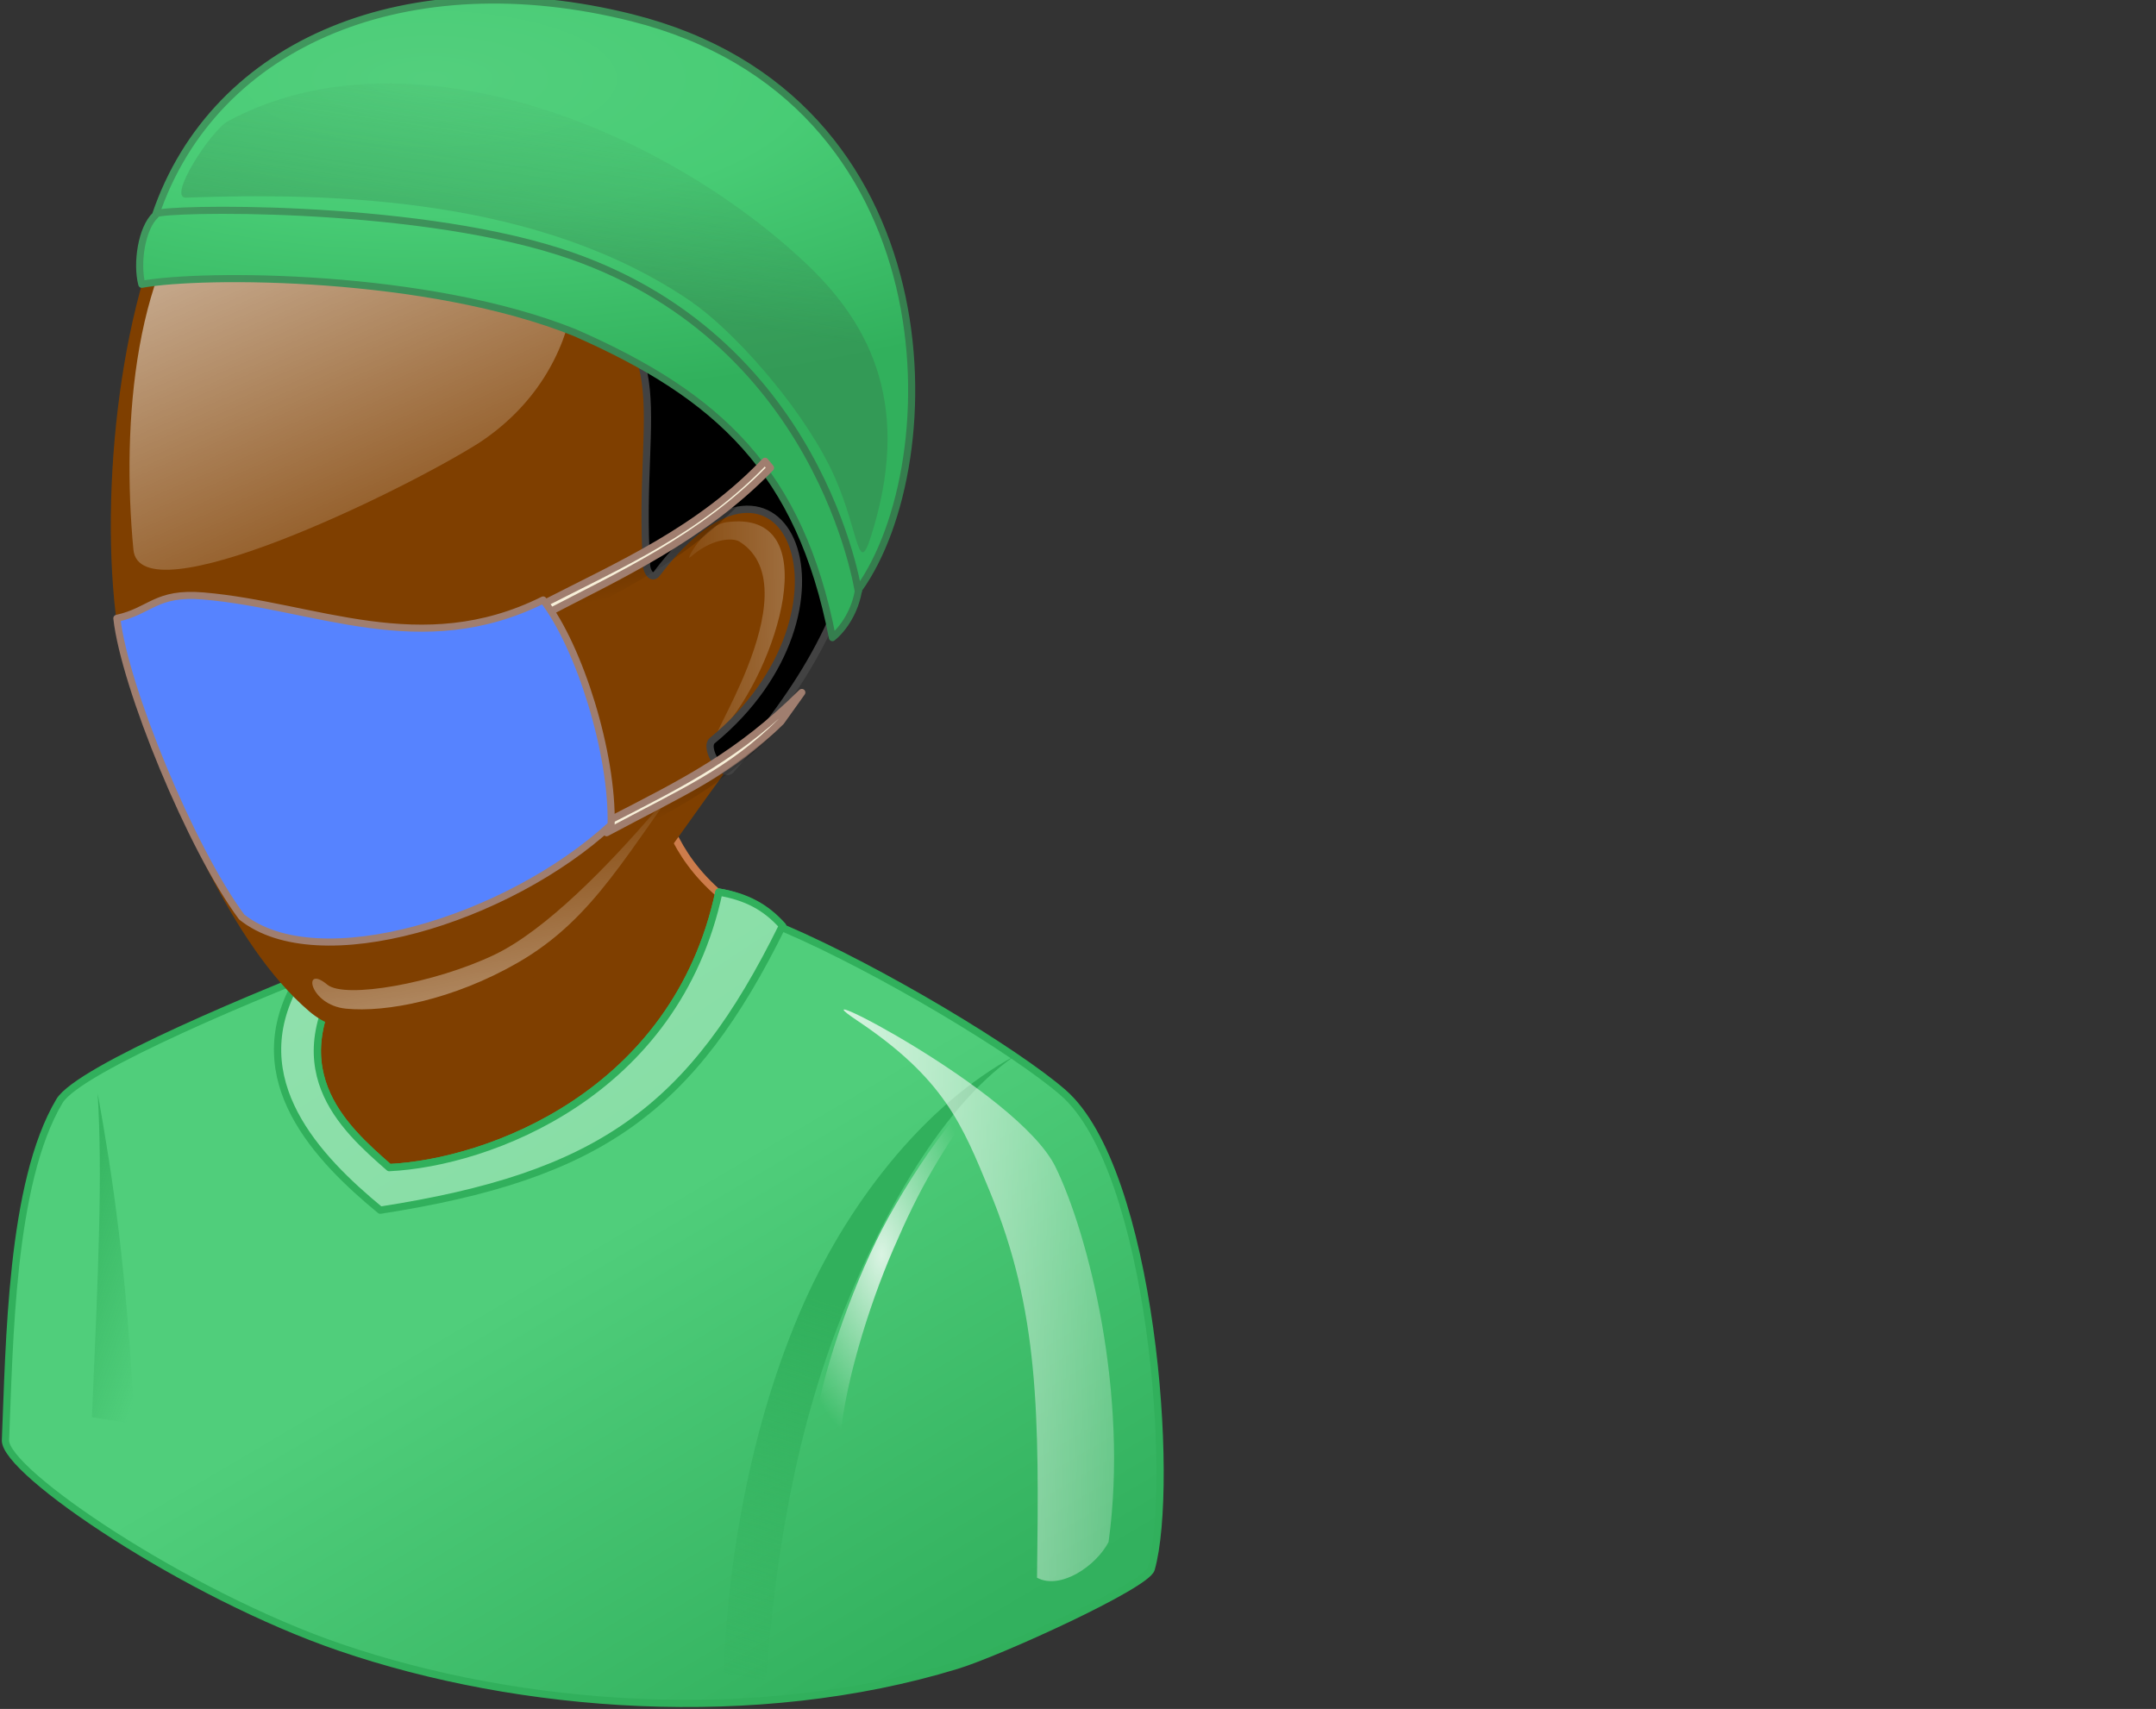<svg width="304" height="241" xmlns="http://www.w3.org/2000/svg" xmlns:xlink="http://www.w3.org/1999/xlink">
 <rect width="100%" height="100%" fill="#333333" stroke="none"/>
 <defs>
  <linearGradient id="imagebot_50">
   <stop stop-color="#86dda4" id="imagebot_95" offset="0"/>
   <stop stop-color="#94e2b0" id="imagebot_94" offset="1"/>
  </linearGradient>
  <linearGradient id="imagebot_51">
   <stop stop-color="#32b15e" id="imagebot_93" offset="0"/>
   <stop stop-color="#50ce7b" id="imagebot_92" offset="1"/>
  </linearGradient>
  <linearGradient id="imagebot_54">
   <stop stop-color="#419a5f" stop-opacity="0" id="imagebot_89" offset="0"/>
   <stop stop-color="#357e4e" stop-opacity="0.444" id="imagebot_88" offset="1"/>
  </linearGradient>
  <linearGradient id="imagebot_55">
   <stop stop-color="#419a5f" id="imagebot_87" offset="0"/>
   <stop stop-color="#357e4e" id="imagebot_86" offset="1"/>
  </linearGradient>
  <linearGradient id="imagebot_61">
   <stop stop-color="#31b05c" offset="0" id="imagebot_85"/>
   <stop stop-color="#31b05c" stop-opacity="0" offset="1" id="imagebot_84"/>
  </linearGradient>
  <linearGradient id="imagebot_57">
   <stop stop-color="#53cf7d" id="imagebot_83" offset="0"/>
   <stop stop-color="#48cc75" offset="0.426" id="imagebot_82"/>
   <stop stop-color="#31b05c" id="imagebot_81" offset="1"/>
  </linearGradient>
  <linearGradient id="imagebot_52">
   <stop stop-color="#000000" stop-opacity="0.675" id="imagebot_72" offset="0"/>
   <stop stop-color="#000000" stop-opacity="0" id="imagebot_71" offset="1"/>
  </linearGradient>
  <linearGradient id="imagebot_60">
   <stop stop-color="#ffffff" stop-opacity="0.8" offset="0" id="imagebot_70"/>
   <stop stop-color="#ffffff" stop-opacity="0" offset="1" id="imagebot_69"/>
  </linearGradient>
  <linearGradient id="imagebot_62">
   <stop stop-color="#31b05c" id="imagebot_68" offset="0"/>
   <stop stop-color="#31b05c" stop-opacity="0" id="imagebot_67" offset="1"/>
  </linearGradient>
  <linearGradient id="imagebot_56">
   <stop stop-color="#ffffff" id="imagebot_66" offset="0"/>
   <stop stop-color="#ffffff" stop-opacity="0" id="imagebot_65" offset="1"/>
  </linearGradient>
  <linearGradient y2="0.991" x2="0.642" y1="-0.09" x1="0.27" id="imagebot_27" xlink:href="#imagebot_56"/>
  <linearGradient y2="0.345" x2="0.397" y1="1.856" x1="0.777" id="imagebot_25" xlink:href="#imagebot_56"/>
  <linearGradient y2="0.443" x2="-0.209" y1="0.346" x1="3.589" id="imagebot_23" xlink:href="#imagebot_56"/>
  <linearGradient y2="1.107" x2="0.538" y1="-0.093" x1="0.077" id="imagebot_38" xlink:href="#imagebot_62"/>
  <linearGradient y2="1.057" x2="0.078" y1="0.367" x1="0.174" id="imagebot_36" xlink:href="#imagebot_61"/>
  <radialGradient gradientUnits="userSpaceOnUse" gradientTransform="matrix(1,0,0,2.041,0,-281.575)" r="19.628" fy="269.765" fx="254.975" cy="269.765" cx="254.975" id="imagebot_34" xlink:href="#imagebot_60"/>
  <linearGradient y2="0.419" x2="1.384" y1="0.363" x1="-0.23" id="imagebot_32" xlink:href="#imagebot_56"/>
  <radialGradient gradientUnits="userSpaceOnUse" gradientTransform="matrix(1.501 0 0 0.547 -182.46 3.577)" r="82.242" fy="13.767" fx="161.978" cy="13.767" cx="161.978" id="imagebot_16" xlink:href="#imagebot_57"/>
  <linearGradient y2="1.116" x2="0.359" y1="-0.937" x1="0.232" id="imagebot_12" xlink:href="#imagebot_56"/>
  <linearGradient y2="0.496" x2="1.005" y1="-0.181" x1="0.154" id="imagebot_14" xlink:href="#imagebot_55"/>
  <linearGradient y2="0.5" x2="1.005" y1="0.054" x1="0.125" id="imagebot_17" xlink:href="#imagebot_55"/>
  <linearGradient y2="0.481" x2="0.463" y1="0.067" x1="0.545" id="imagebot_10" xlink:href="#imagebot_54"/>
  <linearGradient y2="0.734" x2="0.735" y1="-0.414" x1="0.457" id="imagebot_5" xlink:href="#imagebot_52"/>
  <linearGradient y2="0.657" x2="0.955" y1="-0.828" x1="0.6" id="imagebot_3" xlink:href="#imagebot_52"/>
  <linearGradient y2="0.489" x2="0.416" y1="0.928" x1="0.783" id="imagebot_43" xlink:href="#imagebot_51"/>
  <linearGradient y2="-0.043" x2="-0.18" y1="0.887" x1="0.853" id="imagebot_41" xlink:href="#imagebot_50"/>
 </defs>
 <title/>
 <g display="inline">
  <title>Layer 1</title>
  <path fill="#7f3f00" fill-rule="evenodd" stroke="#cd7c4b" stroke-width="1.024" stroke-miterlimit="4" id="imagebot_47" d="M 85.405 96.277 C 95.129 102.783 88.2 117.194 104.268 128.252 C 119.142 138.488 88.446 166.604 72.983 174.489 C 6.008 202.9 61.347 88.47 85.405 96.277 z"/>
 </g>
 <g display="inline" id="imagebot_39">
  <path transform="translate(-49.767 -6.669) matrix(0.683 0 0 0.683 -0.09 -0.108)" fill="url(#imagebot_43)" fill-rule="evenodd" stroke="#31b05c" stroke-width="1.5" stroke-linejoin="round" stroke-miterlimit="4" d="M74.125,307.277C73.844,313.802 111.48,339.209 143.196,350.067C180.179,362.729 228.94,366.495 270.556,353.773C279.155,351.145 309.693,337.283 310.651,333.894C315.615,316.337 310.855,251.505 292.457,235.51C282.605,226.946 254.618,210.095 234.951,201.659C231.473,197.833 227.089,195.08 221.414,194.118C212.492,235.831 173.759,250.034 153.342,251.008C143.897,242.719 129.584,230.18 146.028,207.69C127.793,214.608 89.259,230.584 85.273,237.266C75.15,254.238 74.968,287.665 74.125,307.277z" id="imagebot_42"/>
  <path transform="translate(-49.767 -6.669) matrix(0.683 0 0 0.683 -0.09 -0.108)" fill="url(#imagebot_41)" fill-rule="evenodd" stroke="#31b05c" stroke-width="1.5" stroke-linejoin="round" stroke-miterlimit="4" d="M221.414,194.118C212.492,235.831 173.759,250.034 153.342,251.008C143.897,242.719 129.584,230.18 146.028,207.69L134.098,212.932C122.961,232.988 138.61,249.167 151.502,259.799C196.585,252.784 215.785,239.181 234.542,201.075C231.034,197.175 227.089,195.08 221.414,194.118z" id="imagebot_40"/>
  <title>imagebot_39</title>
 </g>
 <g display="inline" id="imagebot_30">
  <path transform="translate(-49.767 -6.669) matrix(0.683 0 0 0.683 -0.09 -0.108)" fill="url(#imagebot_38)" fill-rule="evenodd" stroke-width="1px" d="M93.162,235.679C94.185,252.941 93.307,271.667 91.982,302.56L100.743,303.907C99.178,272.027 96.246,252.762 93.162,235.679z" id="imagebot_37"/>
  <path transform="translate(-49.767 -6.669) matrix(0.683 0 0 0.683 -0.09 -0.108)" fill="url(#imagebot_36)" fill-rule="evenodd" stroke-width="1px" id="imagebot_35" d="M282.517,227.929C263.618,238.172 247.521,258.835 238.085,280.968C226.511,308.116 223.012,337.14 222.375,355.458L231.135,356.806C232.74,336.326 235.927,309.872 245.945,283.751C253.5,264.053 266.288,239.153 282.517,227.929z"/>
  <path transform="translate(-49.767 -6.669) matrix(0.683 0 0 0.683 -0.09 -0.108)" fill="url(#imagebot_34)" fill-rule="evenodd" stroke-width="1px" d="M246.297,308.793C246.995,296.663 252.282,279.737 257.416,267.856C262.932,255.088 266.825,248.389 277.126,233.826C282.308,226.5 274.682,234.159 266.433,245.469C261.677,251.987 256.715,260.281 253.878,266.171C247.186,280.067 241.785,296.627 240.569,308.456C240.374,310.359 246.187,310.702 246.297,308.793z" id="imagebot_33"/>
  <path transform="translate(-49.767 -6.669) matrix(0.683 0 0 0.683 -0.09 -0.108)" fill="url(#imagebot_32)" fill-rule="evenodd" stroke-width="1px" d="M249.921,220.616C267.93,232.651 271.644,242.116 277.319,255.877C287.538,280.655 287.535,301.808 287.087,335.689C291.937,338.293 299.341,333.199 301.858,328.304C306.073,297.631 297.649,264.692 290.899,250.874C283.182,235.077 235.303,210.848 249.921,220.616z" id="imagebot_31"/>
  <title>imagebot_30</title>
 </g>
 <g display="inline">
  <title>Layer 2</title>
 </g>
 <g display="inline" id="imagebot_21">
  <path transform="translate(-49.767 -6.669) matrix(0.683 0 0 0.683 -0.09 -0.108)" fill="#7f3f00" fill-rule="evenodd" stroke="#7f3f00" stroke-width="1.5" stroke-linecap="round" stroke-linejoin="round" stroke-miterlimit="4" d="M104.244,64.737C95.05,93.486 94.151,135.428 101.671,154.589C110.152,176.194 121.187,204.358 137.328,218.17C148.326,227.581 168.095,218.611 180.932,211.925C199.808,202.095 207.71,188.748 217.995,174.526C229.444,158.693 242.777,141.754 244.612,122.301C246.689,100.292 239.57,76.137 226.081,58.621C215.046,44.292 197.646,31.59 179.584,30.656C153.944,29.331 111.541,41.92 104.244,64.737z" id="imagebot_28"/>
  <path transform="translate(-49.767 -6.669) matrix(0.683 0 0 0.683 -0.09 -0.108)" fill="url(#imagebot_27)" fill-rule="evenodd" stroke-width="1px" d="M100.54,123.412C98.048,97.355 100.695,63.156 117.6,47.231C179.499,-10.644 217.578,71.373 171.86,101.389C155.448,111.726 101.897,137.603 100.54,123.412z" id="imagebot_26"/>
  <path transform="translate(-49.767 -6.669) matrix(0.683 0 0 0.683 -0.09 -0.108)" fill="url(#imagebot_25)" fill-rule="evenodd" stroke-width="1px" d="M140.565,213.231C135.348,208.875 136.779,217.418 144.399,218.187C152.728,219.027 166.597,216.342 179.876,208.704C196.025,199.414 202.542,185.492 217.281,166.058C227.208,152.968 196.359,196.862 175.111,207.036C162.733,212.963 144.162,216.233 140.565,213.231z" id="imagebot_24"/>
  <path transform="translate(-49.767 -6.669) matrix(0.683 0 0 0.683 -0.09 -0.108)" fill="url(#imagebot_23)" fill-rule="evenodd" stroke-width="1px" d="M215.533,124.955C219.658,121.244 224.135,120.782 225.699,121.776C241.423,131.767 215.513,167.803 222.166,160.498C233.228,148.353 244.062,114.889 222.955,117.749C218.397,118.367 214.188,126.164 215.533,124.955z" id="imagebot_22"/>
  <title>imagebot_21</title>
 </g>
 <g display="inline">
  <title>Layer 3</title>
  <path fill="#000000" fill-rule="evenodd" stroke="#424242" stroke-width="1.024" stroke-miterlimit="4" id="imagebot_19" d="M 76.75 37.163 C 96.881 48.224 89.757 56.26 91.163 79.744 C 91.218 80.654 91.938 81.786 92.634 80.867 C 110.768 56.903 122.789 86.078 100.441 104.439 C 99.173 105.48 101.967 109.81 103.044 108.58 C 112.955 97.257 120.098 85.908 121.906 70.794 C 123.945 53.746 121.687 32.736 109.297 20.593 C 87.029 12.265 61.193 36.898 76.75 37.163 z"/>
 </g>
 <g display="inline">
  <title>Layer 5</title>
  <path fill="url(#imagebot_16)" fill-rule="evenodd" stroke="url(#imagebot_17)" stroke-width="1px" stroke-linejoin="round" d="M 19.994 40.094 C 28.585 38.521 60.317 38.545 81.08 46.923 C 101.298 55.803 112.802 66.447 117.37 89.921 C 118.957 88.649 120.624 86.098 121.064 83.126 C 133.89 65.275 134.323 13.836 89.068 2.494 C 57.758 -5.353 30.277 5.694 21.921 30.344 C 19.947 32.193 19.227 37.18 19.994 40.094 z" id="imagebot_15"/>
 </g>
 <g display="inline">
  <title>Layer 6</title>
  <path fill="none" fill-rule="evenodd" stroke="url(#imagebot_14)" stroke-width="1px" d="M 22.035 30.151 C 23.106 29.348 57.266 28.663 78.695 35.447 C 115.803 47.195 121.052 83.602 121.052 83.602" id="imagebot_13"/>
 </g>
 <g display="inline">
  <title>Layer 4</title>
  <path fill="#f7efd8" fill-rule="evenodd" stroke="#a07e6f" stroke-width="1px" stroke-linecap="round" stroke-linejoin="round" id="imagebot_18" d="M 76.165 85.391 C 87.553 79.552 98.477 74.861 107.871 65.048 L 108.642 65.983 C 99.088 75.894 87.061 81.297 77.062 86.523 L 76.165 85.391 z"/>
 </g>
 <g display="none">
  <title>Layer 7</title>
  <path fill="url(#imagebot_12)" fill-rule="evenodd" stroke-width="1.465px" d="M 21.419 35.311 C 20.534 36.708 21.776 31.569 23.6 31.237 C 33.451 29.447 49.96 30.791 70.481 34.383 C 85.31 36.978 95.033 44.262 99.391 48.513 C 102.506 51.551 84.921 38.734 70.452 35.786 C 48.2 31.253 23.525 31.986 21.419 35.311 z" id="imagebot_11"/>
 </g>
 <g display="inline">
  <title>Layer 8</title>
  <path fill="url(#imagebot_10)" fill-rule="evenodd" stroke-width="1px" id="imagebot_9" d="M 26.241 27.87 C 23.517 27.969 29.769 18.363 32.17 17.072 C 57.161 3.631 93.053 17.701 113.682 37.186 C 123.105 46.086 128.544 57.662 122.786 75.719 C 120.842 81.818 121.111 73.985 116.959 65.718 C 112.382 56.604 103.205 46.463 97.38 42.479 C 76.262 28.037 47.682 27.088 26.241 27.87 z"/>
 </g>
 <g display="inline">
  <title>Layer 9</title>
  <path fill="#f7efd8" fill-rule="evenodd" stroke="#a07e6f" stroke-width="1px" stroke-linecap="round" stroke-linejoin="round" d="M 85.375 115.985 C 96.763 110.145 104.088 106.513 113.058 97.653 L 110.124 101.764 C 102.899 108.923 96.482 111.573 85.53 117.435 L 85.375 115.985 z" id="imagebot_8"/>
 </g>
 <g display="inline">
  <title>Layer 10</title>
  <path fill="#5683ff" fill-rule="evenodd" stroke="#a07e6f" stroke-width="1px" stroke-linejoin="round" id="imagebot_6" d="M 28.681 84.047 C 21.944 83.473 21.28 86.152 16.478 87.201 C 17.54 96.793 26.929 119.712 34.074 129.312 C 44.802 137.937 71.617 129.722 86.17 116.31 C 86.395 106.248 81.747 91.287 76.588 84.613 C 59.289 93.213 44.457 85.39 28.681 84.047 z"/>
 </g>
 <g display="inline">
  <title>Layer 11</title>
  <path fill="url(#imagebot_5)" fill-rule="evenodd" stroke-width="1px" id="imagebot_4" d="M 79.208 87.644 L 78.385 86.447 C 90.038 80.72 100.563 74.655 108.027 67.508 C 100.587 74.551 97.635 78.646 79.208 87.644 z"/>
 </g>
 <g display="inline">
  <title>Layer 12</title>
  <path fill="url(#imagebot_3)" fill-rule="evenodd" stroke-width="1px" d="M 86.577 118.485 L 86.654 117.34 C 97.936 111.72 101.792 109.571 109.733 102.901 C 102.292 109.944 98.017 113.032 86.577 118.485 L 86.577 118.485 z" id="imagebot_2"/>
 </g>
</svg>
